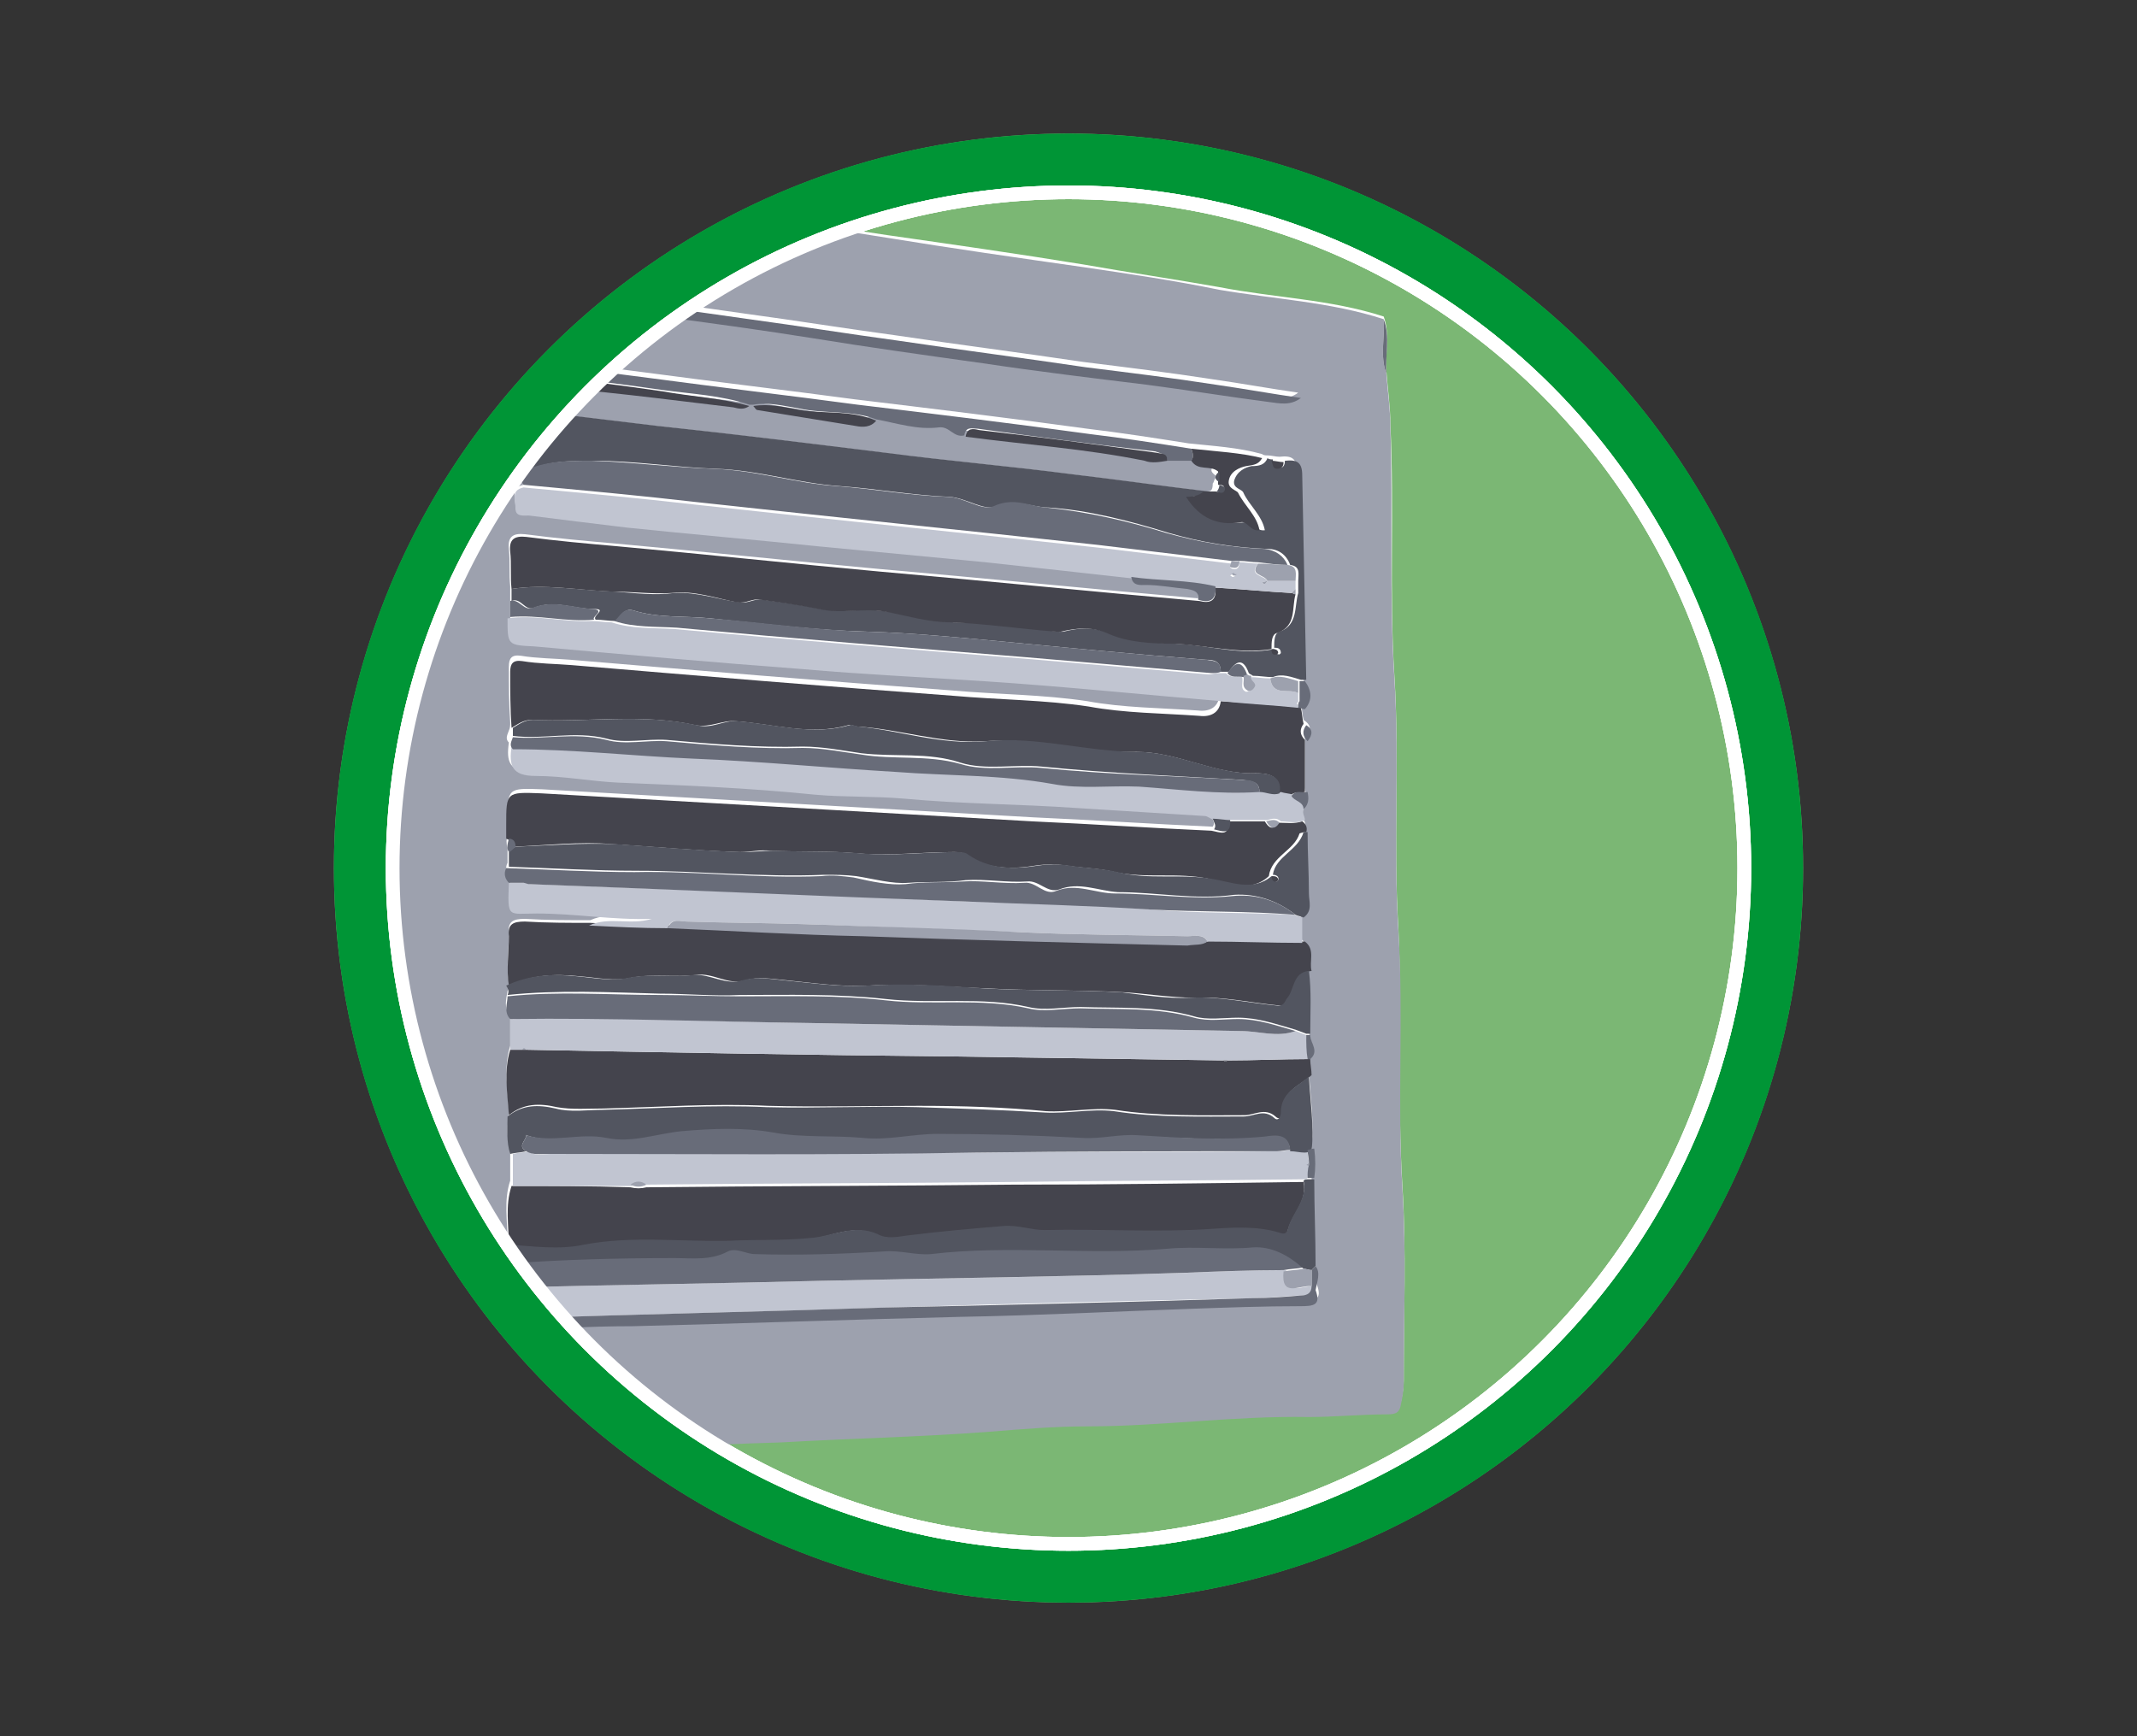<?xml version="1.0" encoding="utf-8"?>
<!-- Generator: Adobe Illustrator 27.4.0, SVG Export Plug-In . SVG Version: 6.00 Build 0)  -->
<svg version="1.1" id="Ebene_1" xmlns="http://www.w3.org/2000/svg" xmlns:xlink="http://www.w3.org/1999/xlink" x="0px" y="0px"
	 width="160px" height="130px" viewBox="0 0 160 130" style="enable-background:new 0 0 160 130;" xml:space="preserve">
<rect x="0" y="0" width="160" height="130" fill="#333333" stroke="none"/>
<style type="text/css">
	.st0{fill:#7BB774;}
	.st1{fill:#009536;}
	.st2{fill:none;stroke:#FFFFFF;stroke-width:1.025;}
	.st3{clip-path:url(#SVGID_00000027592193608449479160000012300859848174747069_);}
	.st4{fill:#FFFFFF;}
	.st5{fill:#9DA1AE;}
	.st6{fill:#686C79;}
	.st7{fill:#525560;}
	.st8{fill:#44444D;}
	.st9{fill:#C1C5D1;}
</style>
<g>
	<circle class="st0" cx="80" cy="65" r="55"/>
	<path class="st1" d="M135,65c0,30.4-24.6,55-55,55S25,95.4,25,65s24.6-55,55-55S135,34.6,135,65z M80,14.4
		C52.1,14.4,29.4,37,29.4,65S52,115.6,80,115.6c27.9,0,50.6-22.6,50.6-50.6S107.9,14.4,80,14.4z"/>
	<circle class="st2" cx="80" cy="65" r="50.6"/>
	<circle class="st2" cx="80" cy="65" r="50.6"/>
	<g>
		<g>
			<defs>
				<circle id="SVGID_1_" cx="80" cy="65" r="50.6"/>
			</defs>
			<clipPath id="SVGID_00000174602600094427571020000000714431356524366520_">
				<use xlink:href="#SVGID_1_"  style="overflow:visible;"/>
			</clipPath>
			<g style="clip-path:url(#SVGID_00000174602600094427571020000000714431356524366520_);">
				<path class="st4" d="M29.3,17.2c0,6.7,0.1,13.5-0.1,20.2c-0.4,11,0,22-0.2,33c0,3.3,0,6.6,0.1,10C28.9,80.9,29,81.5,29,82
					c0,8.6,0,17.2,0,25.8c0,1.1,0,1.9,1.5,1.3c0.7-0.2,1.5-0.1,2.2-0.1c5.5-0.3,11.1-0.6,16.6-0.8c3.1-0.1,6.1-0.2,9.2-0.4
					c5.2-0.3,10.4-0.4,15.6-0.8c2.4-0.2,4.8-0.4,7.3-0.4c5.6,0,11.1-0.8,16.6-0.7c2,0,3.9-0.2,5.9-0.2c0.6,0,0.9-0.2,1-0.8
					c0.1-0.5,0.2-1,0.2-1.5c0-4.9,0.2-9.8-0.1-14.6c-0.4-6.5,0-12.9-0.3-19.3c-0.4-6.3,0.1-12.6-0.3-18.9s0-12.5-0.3-18.8
					c0-1.3-0.2-2.7-0.3-4c-0.1-1.3,0.3-2.7-0.2-4.1c-4-1.3-8.2-1.4-12.3-2.2c-3.4-0.6-6.8-1.1-10.2-1.7c-4.9-0.8-9.8-1.5-14.7-2.2
					c-3.3-0.5-6.6-1-9.9-1.6c-4.7-0.8-9.4-1.6-14.1-2.3c-3.7-0.5-7.3-1.4-11-1.5c-0.4,0-0.8,0-1.2,0.1C29.5,14,29.3,15.5,29.3,17.2z
					"/>
				<path class="st5" d="M29.5,79c0.1-12.3-0.1-24.6,0.2-37c0.1-7,0-14,0.3-21c0.1-2.8,0.1-5.7,0.2-8.5c0.4,0,0.8-0.1,1.2-0.1
					c3.7,0.1,7.3,1,11,1.5c4.7,0.7,9.4,1.5,14.1,2.3c3.3,0.5,6.6,1.1,9.9,1.6c4.9,0.8,9.8,1.5,14.7,2.2c3.4,0.5,6.8,1,10.2,1.7
					c4.1,0.7,8.3,0.9,12.3,2.2c0.1,1.4-0.3,2.7,0.2,4.1c0.1,1.3,0.3,2.7,0.3,4c0.2,6.3-0.1,12.5,0.3,18.8s-0.1,12.6,0.3,18.9
					c0.4,6.4-0.1,12.9,0.3,19.3c0.3,4.9,0.1,9.7,0.1,14.6c0,0.5-0.1,1-0.2,1.5c-0.1,0.6-0.3,0.8-1,0.8c-2,0-4,0.2-5.9,0.2
					c-5.6-0.1-11.1,0.7-16.6,0.7c-2.4,0-4.8,0.2-7.3,0.4c-5.2,0.4-10.4,0.5-15.6,0.8c-3.1,0.1-6.1,0.2-9.2,0.4
					c-5.5,0.3-11.1,0.6-16.6,0.8c-0.7,0-1.6-0.1-2.2,0.1c-1.5,0.6-1.5-0.2-1.5-1.3c0-8.6,0-17.2,0-25.8c0-0.5-0.1-1.1,0.2-1.6
					C29.9,80.1,29.5,79.5,29.5,79z M90.3,36.8c-3.4-0.4-6.9-0.9-10.3-1.3c-4.6-0.6-9.3-1-13.9-1.6c-5.7-0.7-11.3-1.4-17-2
					c-3.3-0.4-6.7-0.8-10-1.2c-0.4,0-0.9-0.3-0.8,0.3c0.1,1.5-0.4,3.1,0.5,4.5c0.1,0.3,0.2,0.6,0.4,0.8c-1,0.2-0.6,1-0.6,1.6
					c0,0.7,0.6,0.5,1,0.5c2.4,0.3,4.9,0.6,7.3,0.9c4.8,0.5,9.5,1,14.3,1.4c4.2,0.4,8.4,0.8,12.6,1.2c3.6,0.4,7.2,0.8,10.9,1.2
					c0.1,0.7,0.7,0.6,1.1,0.6c1,0,2,0.2,3.1,0.3c0.5,0.1,0.9,0.2,0.8,0.8c-8-0.7-15.9-1.5-23.9-2.2c-6.6-0.6-13.1-1.3-19.7-1.9
					c-2.3-0.2-4.5-0.4-6.8-0.7c-0.9-0.1-1.3,0.2-1.2,1.1c0.1,0.9,0,1.9,0.1,2.8c0,0.3,0,0.6,0,0.9c0,0.4,0,0.8,0,1.1c0,2,0,2,2,2.1
					c6.7,0.6,13.4,1.2,20.1,1.7c4.5,0.4,9,0.6,13.5,0.9c5.9,0.5,11.7,1,17.5,1.5c-0.1,0.9-0.8,1.2-1.6,1.1c-2.8-0.2-5.6-0.2-8.3-0.7
					c-3.3-0.5-6.7-0.5-10.1-0.8c-9.5-0.7-19.1-1.5-28.6-2.3c-1.2-0.1-2.5-0.1-3.7-0.3c-0.7-0.1-0.9,0.2-0.9,0.8c0,1.4,0,2.8,0.1,4.2
					c0,0.2,0,0.4-0.1,0.6c-0.1,0.3-0.3,0.6,0,0.9c-0.2,1.4,0,2.2,1.8,2.2c2.1,0,4.1,0.4,6.2,0.5c4.9,0.2,9.8,0.4,14.7,0.9
					c2.2,0.2,4.4,0.1,6.7,0.3c4.3,0.4,8.6,0.4,12.9,0.7c3.2,0.2,6.4,0.4,9.6,0.6c0.2,0,0.4,0.2,0.7,0.3c0.1,0.3,0.3,0.5,0.1,0.8
					c-4.5-0.2-8.9-0.5-13.4-0.7c-12.3-0.7-24.6-1.4-36.8-2.1C38,59,38,59,38,61.5c0,0.3,0,0.7,0,1c-0.1,0.3-0.1,0.7,0,1
					c0,0.4,0,0.7,0,1.1c-0.2,0.4-0.1,0.8,0.2,1.1c-0.1,2.7-0.1,2.3,2.1,2.3c2.9,0,5.7,0.5,8.6,0.4c-1.6,0.5-3.2-0.2-4.7,0.5
					c-1.6,0-3.3,0-4.9-0.1c-0.9,0-1.3,0.2-1.2,1.1c0,1.2-0.2,2.5,0,3.7c0,0.2,0,0.4-0.1,0.6c-0.1,0.6-0.3,1.3,0.2,1.8
					c0,0.8,0,1.5,0,2.3c-0.5,1.6-0.2,3.3-0.1,4.9c-0.1,1-0.2,1.9,0.1,2.8c0,0.8,0,1.6,0,2.4c-0.5,1.5-0.2,3-0.2,4.5
					c0,0.4,0.1,0.9,0.1,1.3c-0.3,0.6-0.4,1.2,0.1,1.8c0,0.7,0,1.5-0.3,2.2c-0.1,0.3-0.2,0.6-0.3,1c-0.3,0.2-0.7,0.4-0.8,1
					c0.6-0.1,0.8-0.4,0.8-1c3.3-0.1,6.6-0.3,9.9-0.3c8.2-0.2,16.3-0.5,24.5-0.7c5.7-0.1,11.5-0.4,17.2-0.6c2.8-0.1,5.5-0.2,8.3-0.2
					c1,0,1.5-0.1,1.1-1.2c-0.2-0.5,0.2-1.2-0.3-1.7c0-2.2-0.1-4.3-0.1-6.5c0.1-0.7,0.1-1.4,0-2.2c0.2-1.9-0.1-3.7-0.2-5.6
					c0-0.4-0.1-0.8-0.1-1.2c0.7-0.6,0.1-1.2,0.1-1.8c0-1.6,0.1-3.2-0.1-4.7c-0.2-0.7,0.3-1.6-0.5-2.2c0-0.6,0-1.3,0-1.9
					c0.7-0.5,0.4-1.2,0.4-1.8c0-1.5-0.1-3.1-0.1-4.6c0.1-0.3,0-0.6-0.3-0.8c0-0.3-0.3-0.6,0-0.9c0.4-0.4,0.4-0.8,0.3-1.3
					c0-1.3,0-2.6,0-3.9c0.5-0.4,0.5-0.8-0.1-1.2c-0.1-0.4-0.1-0.8-0.2-1.2c0.6-0.7,0.5-1.4,0-2.1c-0.1-5.1-0.2-10.2-0.3-15.3
					c0-1-0.4-1.2-1.3-1.1c-0.3,0-0.6-0.1-0.9-0.1c-0.1,0-0.3,0-0.4-0.1c-1.8-0.5-3.6-0.6-5.5-0.8c-2.5-0.4-5.1-0.8-7.6-1.1
					c-5.8-0.8-11.6-1.5-17.4-2.2c-5.2-0.7-10.4-1.3-15.6-2c-3.1-0.4-6.2-0.8-9.3-1.2H39c-0.7-0.2-1.1-2.1-0.7-4
					c0.2-1,0.8-0.8,1.5-0.7c6.9,1,13.8,1.8,20.7,2.9c4.3,0.7,8.6,1.3,12.9,1.9c4,0.6,8.1,1.1,12.2,1.6c3.1,0.4,6.1,0.9,9.2,1.3
					c0.8,0.1,1.6,0.3,2.4-0.3c-2.1-0.3-4.3-0.7-6.4-1c-3.2-0.5-6.5-0.9-9.7-1.3c-4.7-0.7-9.4-1.3-14.1-2c-3.7-0.5-7.4-1.1-11.1-1.6
					c-4.8-0.7-9.6-1.3-14.4-2h-0.1c-3.3-0.3-3.3-0.3-3.3,3.2c0,0.9,0,1.9,0,2.8c0.1,0.8,0.7,0.8,1.3,0.9c5.1,0.3,10.2,1,15.3,1.6
					c0.5,0.1,0.9,0.2,1.2-0.2c0.1,0,0.2,0,0.3,0c0.1,0.1,0.2,0.3,0.3,0.3c2.5,0.4,4.9,0.8,7.4,1.2c0.5,0.1,1.1,0.1,1.5-0.3
					c1.6,0.3,3.1,0.8,4.7,0.6c0.8-0.1,1.1,0.8,1.9,0.6c4.5,0.6,9,0.9,13.4,1.8c0.6,0.1,1.2,0,1.8,0c0.6,0,1.2,0,1.8,0
					c0.5,0.8,1.4,0.3,2,0.8c-0.4,0.3-0.4,0.5,0,0.8c0,0.1,0,0.2,0,0.2c-0.1,0.1-0.1,0.3-0.2,0.4C90.8,36.8,90.6,36.8,90.3,36.8z"/>
				<path class="st6" d="M29.2,80.4c0.7-0.3,0.4-1,0.4-1.4c0.1-12.3-0.1-24.6,0.2-37c0.1-7,0-14,0.3-21c0.1-2.8,0.1-5.7,0.2-8.5
					c-0.6,1.5-0.8,3-0.8,4.6c0,6.7,0.1,13.5-0.1,20.2c-0.4,11,0,22-0.2,33C29.1,73.8,29.1,77.1,29.2,80.4z"/>
				<path class="st6" d="M103.6,23.9c0.1,1.4-0.3,2.7,0.2,4.1C103.7,26.6,104.1,25.2,103.6,23.9z"/>
				<path class="st7" d="M38.3,44.1c0,0.3,0,0.6,0,0.9c0.7-0.3,1,0.8,1.7,0.5c1.5-0.6,3,0.1,4.5,0.1c1,0-0.2,0.5,0.1,0.8
					c0.5,0,1,0.1,1.5,0.1c0.4-0.3,0.6-1,1.3-0.8c1.9,0.6,3.9,0.4,5.8,0.6c4,0.4,7.9,0.9,11.9,1c3.2,0.1,6.4,0.4,9.6,0.7
					c5.2,0.5,10.4,1,15.6,1.4c0.6,0,1.1,0.1,1.1,0.9c0.2,0,0.4,0,0.6,0c0.6-0.9,1.1-1,1.5,0.1c0.1,0.1,0.2,0.1,0.3,0.2
					c0.5,0,1,0.1,1.5,0.1c0.7-0.3,1.4,0,2.1,0.2c0.1,0,0.3,0,0.4,0c-0.1-5.1-0.2-10.2-0.3-15.3c0-1-0.4-1.2-1.3-1.1
					c0,0.3-0.1,0.6-0.5,0.5c-0.4,0-0.4-0.3-0.4-0.6c-0.1,0-0.3,0-0.4-0.1c-0.2,0.5-0.6,0.6-1.2,0.6c-0.5,0.1-1.1,0.4-1.3,1.1
					c-0.1,0.6,0.6,0.6,0.7,0.9c0.4,0.9,1.4,1.7,1.6,2.8c-0.7,0.1-0.9-0.7-1.4-0.6c-1.8,0.2-3.1-0.4-4.1-1.9c0.5-0.1,0.9-0.1,1.3-0.4
					c-3.4-0.4-6.9-0.9-10.3-1.3c-4.6-0.6-9.3-1-13.9-1.6c-5.7-0.7-11.3-1.4-17-2c-3.3-0.4-6.7-0.8-10-1.2c-0.4,0-0.9-0.3-0.8,0.3
					c0.1,1.5-0.4,3.1,0.5,4.5c1.7-1,3.6-1,5.5-1c3,0,6.1,0.5,9.1,0.6c3.2,0.1,6.2,1.1,9.3,1.3c2.8,0.2,5.5,0.7,8.2,0.8
					c1.3,0.1,2.6,1.1,3.5,0.7c1.4-0.6,2.7,0.1,3.9,0.1c3,0.2,6.1,1,9,1.9c2.4,0.7,4.8,1.1,7.4,1.2c0.8,0,1.4,0.4,1.7,1.2
					c0.8,0.1,0.6,0.7,0.6,1.2c0,0.2,0,0.4,0,0.6c0,0.1,0,0.2,0,0.3c-0.3,1,0,2.4-1.4,2.9c-0.4,0.1-0.4,0.7-0.4,1.2
					c0.2,0,0.5,0,0.5,0.4L95.8,49c-0.3,0-0.3-0.2-0.4-0.4c-2.5,0.5-4.9-0.3-7.3-0.4c-1.6-0.1-3.4-0.1-4.8-0.7
					c-1.4-0.6-2.5-0.5-3.7-0.2c-0.1,0-0.2,0-0.3,0c-2.6-0.3-5.3-0.7-7.9-0.7c-1.7-0.1-3.3-0.6-4.9-0.8c-1.7-0.3-3.3,0.1-5-0.2
					c-1.4-0.3-2.9-0.5-4.4-0.7c-0.6-0.1-1.1,0.3-1.7,0.2c-1.6-0.2-3.2-0.8-4.9-0.7c-1.5,0.2-3,0-4.4-0.1
					C43.3,44.2,40.8,43.7,38.3,44.1z"/>
				<path class="st8" d="M38.3,88.8c-0.5,1.5-0.2,3-0.2,4.5c1.9,0.1,3.7,0.3,5.6,0c3.6-0.7,7.3-0.1,11-0.3c2-0.1,3.9,0,5.9-0.2
					c1.7-0.2,3.3-1.2,5.1-0.3c0.8,0.3,1.5,0.2,2.3,0.1c2.4-0.3,4.7-0.5,7.1-0.7c1.1-0.1,2.1,0.3,3.1,0.3c4.2-0.1,8.4,0.2,12.7-0.1
					c1.6-0.1,3.3-0.3,4.9,0.3c0.3,0.1,0.5,0.1,0.6-0.2c0.3-1.3,1.5-2.2,1.2-3.7c-7.2,0.1-14.5,0.2-21.7,0.2
					c-9.2,0.1-18.3,0.1-27.5,0.2c-0.4,0.1-0.8,0.1-1.2,0C44.2,88.8,41.2,88.8,38.3,88.8z"/>
				<path class="st8" d="M98.2,80.5c0-0.4-0.1-0.8-0.1-1.2H98h-0.1c-2,0-4,0.1-6,0.1c-0.1,0.1-0.2,0.1-0.3,0
					c-6.8-0.1-13.6-0.2-20.4-0.3C60.7,79,50,78.8,39.4,78.6c-0.1,0-0.2,0-0.3,0c-0.3,0-0.6,0-0.9,0c-0.5,1.6-0.2,3.3-0.1,4.9
					c1.1-0.9,2.3-0.9,3.6-0.6c1.1,0.2,2.4,0.1,3.5,0.1c4.1-0.1,8.2-0.4,12.3-0.2c3.8,0.1,7.6,0,11.3,0c3.2,0,6.4,0.1,9.5,0.4
					c1.7,0.1,3.5-0.3,5.2-0.1c3.2,0.5,6.5,0.4,9.7,0.4c0.7,0,1.5-0.6,2.3,0.1c0.3,0.3,0.6,0,0.5-0.4C96,81.7,97.3,81.3,98.2,80.5z"
					/>
				<path class="st8" d="M44.2,69.1c-1.6,0-3.3,0-4.9-0.1c-0.9,0-1.3,0.2-1.2,1.1c0,1.2-0.2,2.5,0,3.7c1.7-0.8,3.4-0.9,5.3-0.7
					c1.3,0.1,2.6,0.4,3.9,0.1c1.6-0.3,3.2,0,4.8-0.2c1.3-0.2,2.4,0.8,3.7,0.4c1-0.3,2-0.1,3.1,0c2,0.2,4,0.5,6.1,0.4
					c2.9-0.2,5.9,0.1,8.8,0.2c3.5,0.2,6.9,0.1,10.4,0.3c1.7,0.1,3.4,0.4,5.2,0.4c2.2-0.1,4.3,0.4,6.5,0.6c0.5,0.1,0.5-0.3,0.7-0.6
					c0.6-0.7,0.4-1.9,1.6-2c-0.2-0.7,0.3-1.6-0.5-2.2c-2.4,0-4.7-0.1-7.1-0.1c-0.5,0.3-1,0.2-1.4,0.2c-8.1-0.2-16.2-0.4-24.3-0.7
					c-4.9-0.2-9.7-0.4-14.6-0.6C48.2,69.3,46.2,69.2,44.2,69.1z"/>
				<path class="st8" d="M91.4,52.5c-0.1,0.9-0.8,1.2-1.6,1.1c-2.8-0.2-5.6-0.2-8.3-0.7c-3.3-0.5-6.7-0.5-10.1-0.8
					c-9.5-0.7-19.1-1.5-28.6-2.3c-1.2-0.1-2.5-0.1-3.7-0.3c-0.7-0.1-0.9,0.2-0.9,0.8c0,1.4,0,2.8,0.1,4.2c0.5-0.3,0.9-0.6,1.5-0.6
					c4.1,0.2,8.2-0.5,12.3,0.4c1.1,0.2,2-0.4,3-0.3c2.8,0.2,5.6,1.1,8.4,0.3c0.2-0.1,0.5,0.1,0.7,0.1c3.2,0.2,6.3,1.3,9.5,1.1
					c3.9-0.3,7.6,0.9,11.4,0.8c3.1,0,5.8,1.7,8.9,1.6c0.6,0,2,0,1.7,1.5c0.3,0.1,0.6,0.1,0.9,0.2c0.3-0.4,0.8-0.2,1.1-0.3
					c0-1.3,0-2.6,0-3.9c-0.4-0.4-0.4-0.8-0.1-1.2c-0.1-0.4-0.1-0.8-0.2-1.2c-0.2,0-0.3-0.1-0.5-0.1C95.2,52.8,93.3,52.6,91.4,52.5z"
					/>
				<path class="st8" d="M97.8,62.3c0.1-0.3,0-0.6-0.3-0.8c-0.6,0.2-1.2,0.1-1.8,0.1c-0.4,0.6-0.7,0.4-1-0.1c-0.9,0-1.8,0-2.8,0
					c0.2,1.2-0.6,0.8-1.2,0.7c-4.5-0.2-8.9-0.5-13.4-0.7c-12.3-0.7-24.6-1.4-36.8-2.1c-2.6-0.1-2.6-0.1-2.6,2.4c0,0.3,0,0.7,0,1
					c0.3,0.1,0.5,0.3,0.5,0.6c2.5-0.1,5-0.4,7.4-0.2c3.2,0.2,6.4,0.5,9.6,0.6c0.8,0,1.5-0.2,2.3-0.1c2.2,0.1,4.4,0,6.6,0.2
					c2.3,0.2,4.7-0.1,7.1-0.1c0.3,0,0.6,0,0.9,0.2c1.6,1.1,3.5,1.1,5.3,0.8c0.7-0.1,1.5-0.1,2.2,0c1.2,0.2,2.5,0.2,3.7,0.5
					c2.3,0.5,4.7,0,7,0.5c1.4,0.3,3.1,1.1,4.5-0.2l0,0c0.2-1.5,1.9-1.9,2.3-3.2C97.6,62.3,97.7,62.3,97.8,62.3z"/>
				<path class="st8" d="M38.3,44.1c2.5-0.4,5,0.1,7.6,0.2c1.5,0,3,0.2,4.4,0.1c1.7-0.2,3.3,0.4,4.9,0.7c0.7,0.1,1.1-0.3,1.7-0.2
					c1.5,0.2,2.9,0.4,4.4,0.7c1.7,0.4,3.3-0.1,5,0.2c1.6,0.3,3.2,0.8,4.9,0.8c2.6,0.1,5.3,0.5,7.9,0.7c0.1,0,0.2,0,0.3,0
					c1.3-0.3,2.4-0.4,3.7,0.2c1.4,0.6,3.2,0.7,4.8,0.7c2.4,0.1,4.9,0.8,7.3,0.4l0,0c0-0.5,0-1.1,0.4-1.2c1.5-0.5,1.1-1.9,1.4-2.9
					c-0.1,0-0.2-0.1-0.3-0.1c-1.9-0.1-3.8-0.3-5.7-0.4c0.1,1-0.4,1.2-1.2,1c-8-0.7-15.9-1.5-23.9-2.2c-6.6-0.6-13.1-1.3-19.7-1.9
					c-2.3-0.2-4.5-0.4-6.8-0.7c-0.9-0.1-1.3,0.2-1.2,1.1C38.3,42.2,38.2,43.2,38.3,44.1z"/>
				<path class="st9" d="M91.9,79.4c2,0,4-0.1,6-0.1c0-0.6,0-1.2-0.1-1.8c-0.3-0.1-0.5-0.2-0.8-0.3c-1.4,0.5-2.7,0-4.1,0
					c-10.7-0.2-21.4-0.4-32.2-0.6c-7.5-0.1-15-0.5-22.5-0.3c0,0.8,0,1.5,0,2.3c0.3,0,0.6,0,0.9,0c0.1-0.1,0.2-0.1,0.3,0
					C50,78.8,60.7,79,71.3,79.1c6.8,0.1,13.6,0.2,20.4,0.3C91.7,79.4,91.8,79.4,91.9,79.4z"/>
				<path class="st9" d="M48.4,88.7c9.2-0.1,18.3-0.1,27.5-0.2c7.2-0.1,14.5-0.1,21.7-0.2c0.1,0,0.2,0,0.3-0.1
					c0-0.3,0.1-0.6,0.1-0.9c-0.1,0-0.1-0.1-0.2-0.1c0.1,0,0.1-0.1,0.2-0.1c0-0.3-0.1-0.6-0.1-0.9c-0.4,0-0.7-0.1-1.1-0.1
					c-0.3,0-0.7,0.1-1,0.1c-7.5,0.1-15.1,0-22.6,0.1c-10.7,0.1-21.3,0.1-32,0.1c-0.5,0-1.1,0.2-1.6-0.2c-0.4,0.1-0.8,0.1-1.2,0.2
					c0,0.8,0,1.6,0,2.4c3,0,6,0,8.9,0C47.6,88.5,48,88.5,48.4,88.7z"/>
				<path class="st7" d="M38.2,86.4c0.4-0.1,0.8-0.1,1.2-0.2c-0.7-0.4,0-0.8,0-1.2l-0.1-0.1l0.1,0.1c2,0.7,4-0.1,6,0.3
					c1.9,0.4,3.7-0.4,5.6-0.5c2.3-0.2,4.7-0.2,6.9,0.1c2.3,0.4,4.5,0.2,6.7,0.4c1.9,0.2,3.7-0.3,5.6-0.3c3.6,0,7.2,0.1,10.8,0.3
					c1.4,0.1,2.8-0.3,4.2-0.2c3.2,0.1,6.3,0.3,9.5,0.1c0.7-0.1,1.8-0.3,1.9,1c0.4,0,0.7,0.1,1.1,0.1c0.2,0,0.4-0.1,0.5-0.1
					c0.2-1.9-0.1-3.7-0.2-5.6c-0.9,0.8-2.1,1.2-2.1,2.7c0,0.3-0.2,0.7-0.5,0.4c-0.8-0.7-1.5-0.1-2.3-0.1c-3.2,0-6.5,0.1-9.7-0.4
					c-1.7-0.2-3.5,0.2-5.2,0.1c-3.2-0.2-6.4-0.3-9.5-0.4c-3.8-0.1-7.6,0.1-11.3,0c-4.1-0.2-8.2,0.1-12.3,0.2c-1.1,0-2.4,0.2-3.5-0.1
					c-1.3-0.3-2.5-0.3-3.6,0.6C38,84.5,37.9,85.5,38.2,86.4z"/>
				<path class="st9" d="M90.4,70.5c2.4,0,4.7,0.1,7.1,0.1c0-0.6,0-1.3,0-1.9c-0.2-0.1-0.4-0.1-0.6-0.2c-3.6-0.2-7.2-0.1-10.7-0.4
					c-4.6-0.4-9.2-0.5-13.8-0.6c-10.9-0.5-21.8-0.9-32.7-1.3c-0.1,0-0.3-0.1-0.4-0.1c-0.4,0-0.8,0-1.2,0c-0.1,2.7-0.1,2.3,2.1,2.3
					c2.9,0,5.7,0.5,8.6,0.4c-1.6,0.5-3.2-0.2-4.7,0.5c2,0.1,3.9,0.2,5.9,0.2c0.2-0.8,0.9-0.5,1.4-0.5c3,0.1,5.9,0.1,8.9,0.2
					c5.4,0.2,10.8,0.4,16.1,0.6c4.1,0.2,8.3,0.2,12.5,0.3C89.5,70.1,90.1,69.9,90.4,70.5z"/>
				<path class="st9" d="M38.3,96.4c0,0.7,0,1.5-0.3,2.2c0.4,0,0.8,0.1,1.2,0.1c9.1-0.3,18.2-0.5,27.4-0.8
					c9.1-0.3,18.3-0.5,27.4-0.7c1.2,0,2.4-0.2,3.6-0.2c0.5,0,0.8-0.2,0.8-0.7c-0.9-0.1-2.3,0.9-2.1-1.2c-2.5,0-5,0.1-7.4,0.2
					c-9.1,0.3-18.1,0.4-27.2,0.6C53.7,96.1,46,96.2,38.3,96.4z"/>
				<path class="st9" d="M92.1,61.4c0.9,0,1.8,0,2.8,0c0.3-0.1,0.7-0.2,1,0.1c0.6,0,1.2,0.2,1.8-0.1c0-0.3-0.3-0.6,0-0.9
					c0-0.6-0.7-0.6-0.9-1c-0.3-0.1-0.6-0.1-0.9-0.2c-0.5,0.3-1-0.1-1.5-0.1c-3.1,0.2-6.1-0.3-9.2-0.5c-2.2-0.1-4.4,0.1-6.5-0.2
					c-3.9-0.6-7.8-0.6-11.7-0.9c-5.1-0.4-10.2-0.8-15.3-1c-4.5-0.2-8.9-0.7-13.4-0.7c-0.2,1.4,0,2.2,1.8,2.2c2.1,0,4.1,0.4,6.2,0.5
					c4.9,0.2,9.8,0.4,14.7,0.9c2.2,0.2,4.4,0.1,6.7,0.3c4.3,0.4,8.6,0.4,12.9,0.7c3.2,0.2,6.4,0.4,9.6,0.6c0.2,0,0.4,0.2,0.7,0.3
					C91.2,61.4,91.6,61.4,92.1,61.4z"/>
				<path class="st6" d="M96.4,42.3c-0.3-0.7-0.9-1.1-1.7-1.2c-2.5-0.1-4.9-0.5-7.4-1.2c-2.9-0.9-6-1.6-9-1.9
					c-1.2-0.1-2.4-0.8-3.9-0.1c-0.9,0.4-2.2-0.7-3.5-0.7c-2.8-0.1-5.5-0.6-8.2-0.8c-3.1-0.2-6.1-1.2-9.3-1.3c-3-0.1-6-0.5-9.1-0.6
					c-1.9,0-3.8,0-5.5,1c0.1,0.3,0.2,0.6,0.4,0.8c4.3,0.4,8.7,0.8,13,1.3c10,1.1,20,2.1,30,3.2c3.3,0.4,6.7,0.8,10,1.2
					c0.2,0,0.4,0,0.6,0c0.5,0,0.9,0.1,1.4,0.1C95,42.2,95.7,42.3,96.4,42.3z"/>
				<path class="st9" d="M91.4,52.5c1.9,0.2,3.9,0.3,5.8,0.5c0-0.1,0-0.1,0-0.2l-0.1-0.1c0-0.1,0.1-0.1,0.1-0.2c0-0.2,0-0.4,0-0.6
					c-0.7-0.4-1.9,0.3-2.1-1.1c-0.5,0-1-0.1-1.5-0.1c-0.1,0.3,0.6,0.5,0.2,0.9c-0.1,0.1-0.4,0.2-0.5,0.2c-0.5-0.2-0.2-0.7-0.3-1.1
					c-0.4-0.1-0.9,0.1-1.2-0.3c-0.2,0-0.4,0-0.6,0s-0.5,0.1-0.7,0.1c-4.7-0.4-9.3-0.8-14-1.2c-8.7-0.7-17.3-1.4-26-2.2
					c-1.6-0.1-3.2,0-4.7-0.5c-0.5,0-1-0.1-1.5-0.1c-2.1,0.1-4.2-0.5-6.3-0.2c0,2,0,2,2,2.1c6.7,0.6,13.4,1.2,20.1,1.7
					c4.5,0.4,9,0.6,13.5,0.9C79.7,51.4,85.5,52,91.4,52.5z"/>
				<path class="st9" d="M92.3,42.6c0.4,0.1,0.5-0.2,0.5-0.5c0.5,0,0.9,0.1,1.4,0.1c-0.8,0.9,0.5,0.9,0.7,1.3
					c-0.1,0-0.3,0.1-0.4,0.1c0.2,0.3,0.3,0,0.4-0.1c0.7,0,1.4,0,2.1,0c0,0.2,0,0.4,0,0.6c-0.1,0.1-0.2,0.2-0.3,0.3
					c-1.9-0.1-3.8-0.3-5.7-0.4c-2.1-0.5-4.2-0.4-6.3-0.7c-3.6-0.4-7.2-0.8-10.9-1.2c-4.2-0.4-8.4-0.8-12.6-1.2
					c-4.8-0.5-9.5-0.9-14.3-1.4c-2.5-0.3-4.9-0.6-7.3-0.9c-0.4,0-1,0.1-1-0.5s-0.4-1.4,0.6-1.6c4.3,0.4,8.7,0.8,13,1.3
					c10,1.1,20,2.1,30,3.2c3.3,0.4,6.7,0.8,10,1.2C92.2,42.2,91.9,42.5,92.3,42.6z M92.1,43.1c0.1,0,0.1,0.1,0.2,0.1
					s0.2-0.1,0.2-0.1c-0.1,0-0.1-0.1-0.2-0.1C92.3,43,92.2,43,92.1,43.1z"/>
				<path class="st6" d="M38.3,96.4c7.7-0.2,15.5-0.3,23.2-0.5c9.1-0.2,18.1-0.3,27.2-0.6c2.5-0.1,5-0.2,7.4-0.2
					c0.5-0.1,1-0.1,1.5-0.2c-1.1-1-2.4-1.7-3.8-1.6c-2.2,0.2-4.3-0.1-6.4,0.1c-5.9,0.5-11.8-0.3-17.7,0.4c-1.2,0.1-2.4-0.3-3.5-0.2
					c-3.2,0.2-6.5,0.3-9.7,0.2c-0.7,0-1.4-0.5-2-0.2c-1.3,0.6-2.7,0.5-4,0.5c-4.1,0-8.2,0.1-12.3,0.4C37.8,95.2,37.8,95.8,38.3,96.4
					z"/>
				<path class="st7" d="M97,68.5c0.2,0.1,0.4,0.1,0.6,0.2c0.7-0.5,0.4-1.2,0.4-1.8c0-1.5-0.1-3.1-0.1-4.6c-0.1,0-0.3,0-0.3,0
					c-0.4,1.4-2.1,1.8-2.3,3.2c0.2,0,0.5,0.1,0.4,0.4L95.6,66c-0.3,0-0.3-0.2-0.4-0.4c-1.4,1.2-3.1,0.4-4.5,0.2
					c-2.3-0.4-4.7,0.1-7-0.5C82.4,65,81.2,65,80,64.8c-0.7-0.1-1.5-0.1-2.2,0c-1.9,0.3-3.7,0.3-5.3-0.8c-0.2-0.2-0.6-0.2-0.9-0.2
					c-2.4,0-4.7,0.3-7.1,0.1c-2.2-0.2-4.4-0.1-6.6-0.2c-0.8,0-1.5,0.1-2.3,0.1c-3.2-0.1-6.4-0.4-9.6-0.6c-2.5-0.1-4.9,0.1-7.4,0.2
					c-0.2,0.1-0.3,0.2-0.5,0.4c0,0.4,0,0.7,0,1.1c3.2,0.1,6.4,0.3,9.6,0.3c4.7,0,9.3,0.5,14,0.3c0.8,0,1.6,0,2.4,0.1
					c1.3,0.2,2.7,0.6,3.9,0.5c1.4-0.1,2.9,0,4.3-0.2c1.5-0.1,3.1,0.2,4.6,0.1c0.9-0.1,1.5,0.9,2.4,0.6c1.5-0.6,2.9,0.1,4.4,0.2
					c2.9,0,5.8,0.6,8.7,0.2C94,66.9,95.6,67.4,97,68.5z"/>
				<path class="st6" d="M38.2,76.3c7.5-0.1,15,0.2,22.5,0.3c10.7,0.2,21.4,0.4,32.2,0.6c1.4,0,2.7,0.5,4.1,0
					c-1.4-0.4-2.8-0.9-4.3-0.9c-1.1,0-2.2,0.2-3.3-0.1c-2.8-0.8-5.7-0.6-8.5-0.7c-1.3,0-2.8,0.3-3.9,0c-3.6-0.8-7.2-0.2-10.7-0.6
					s-7.2-0.3-10.9-0.3c-2,0-4-0.1-6-0.1c-3.8,0-7.6-0.3-11.4,0.1C38,75.1,37.7,75.8,38.2,76.3z"/>
				<path class="st6" d="M87.4,34.5c0.6,0,1.2,0,1.8,0c0.2-0.3,0.1-0.6,0-0.9c-2.5-0.4-5.1-0.8-7.6-1.1C75.8,31.7,70,31,64.2,30.3
					c-5.2-0.7-10.4-1.3-15.6-2c-3.1-0.4-6.2-0.8-9.3-1.2h-0.1c-0.7-0.2-1.1-2.1-0.7-4c0.2-1,0.8-0.8,1.5-0.7
					c6.9,1,13.8,1.8,20.7,2.9c4.3,0.7,8.6,1.3,12.9,1.9c4,0.6,8.1,1.1,12.2,1.6c3.1,0.4,6.1,0.9,9.2,1.3c0.8,0.1,1.6,0.3,2.4-0.3
					c-2.1-0.3-4.3-0.7-6.4-1c-3.2-0.5-6.5-0.9-9.7-1.3c-4.7-0.7-9.4-1.3-14.1-2c-3.7-0.5-7.4-1.1-11.1-1.6c-4.8-0.7-9.6-1.3-14.4-2
					h-0.1c-3.3-0.3-3.3-0.3-3.3,3.2c0,0.9,0,1.9,0,2.8c0.3,0,0.7-0.1,1,0c3.4,0.4,6.9,0.8,10.3,1.3c2.2,0.3,4.4,0.4,6.5,1.1
					c0.1,0,0.2,0,0.3,0c1.2-0.2,2.3,0.1,3.5,0.3c1.9,0.4,3.9,0.1,5.7,0.8c1.6,0.3,3.1,0.8,4.7,0.6c0.8-0.1,1.1,0.8,1.9,0.6
					c0.1-0.7,0.6-0.5,1-0.5c4.4,0.6,8.9,1.2,13.3,1.7C87,34,87.4,34,87.4,34.5z"/>
				<path class="st7" d="M94.3,59.3c0.5,0,1,0.3,1.5,0.1c0.3-1.5-1.2-1.5-1.7-1.5c-3.1,0.1-5.9-1.6-8.9-1.6c-3.8,0-7.6-1.2-11.4-0.8
					c-3.3,0.3-6.4-0.8-9.5-1.1c-0.2,0-0.5-0.2-0.7-0.1c-2.8,0.8-5.6-0.1-8.4-0.3c-1-0.1-1.9,0.6-3,0.3c-4.1-0.9-8.2-0.2-12.3-0.4
					c-0.6,0-1,0.3-1.5,0.6c0,0.2,0,0.4,0,0.6c2.3,0.3,4.6-0.4,7,0.2c1.4,0.4,3,0,4.5,0.1c3.4,0.3,6.8,0.6,10.2,0.5
					c1.5,0,3,0.3,4.4,0.5c2.5,0.3,5-0.1,7.4,0.7c1.9,0.6,4.1,0.1,6.1,0.3c5,0.5,10.1,0.7,15.1,1C93.7,58.5,94.3,58.5,94.3,59.3z"/>
				<path class="st7" d="M38.2,94.6c4.1-0.3,8.2-0.4,12.3-0.4c1.3,0,2.7,0.2,4-0.5c0.6-0.3,1.4,0.2,2,0.2c3.2,0.1,6.5,0,9.7-0.2
					c1.2-0.1,2.4,0.3,3.5,0.2c5.9-0.7,11.8,0.1,17.7-0.4c2.1-0.2,4.3,0.1,6.4-0.1c1.4-0.1,2.7,0.6,3.8,1.6c0.2,0,0.4,0.1,0.6,0.1
					c0.1-0.1,0.2-0.2,0.3-0.3c0-2.2-0.1-4.3-0.1-6.5c-0.2,0-0.3,0-0.5,0c-0.1,0-0.2,0-0.3,0.1c0.3,1.5-0.9,2.4-1.2,3.7
					c-0.1,0.3-0.3,0.3-0.6,0.2c-1.6-0.5-3.4-0.4-4.9-0.3c-4.2,0.3-8.5,0-12.7,0.1c-1,0-2-0.4-3.1-0.3c-2.4,0.2-4.7,0.4-7.1,0.7
					c-0.8,0.1-1.6,0.3-2.3-0.1c-1.8-0.8-3.4,0.2-5.1,0.3c-2,0.2-4,0.1-5.9,0.2c-3.7,0.1-7.4-0.4-11,0.3c-1.9,0.4-3.8,0.1-5.6,0
					C38.1,93.7,38.1,94.2,38.2,94.6z"/>
				<path class="st7" d="M38,74.5c3.8-0.4,7.6-0.2,11.4-0.1c2,0,4,0.2,6,0.1c3.6,0,7.3-0.1,10.9,0.3c3.6,0.4,7.2-0.2,10.7,0.6
					c1.2,0.3,2.6,0,3.9,0c2.8,0.1,5.7-0.1,8.5,0.7c1,0.3,2.2,0.1,3.3,0.1c1.5,0,2.9,0.5,4.3,0.9c0.3,0.1,0.5,0.2,0.8,0.3
					c0.1,0,0.2,0,0.3,0c0-1.6,0.1-3.2-0.1-4.7c-1.2,0.1-1.1,1.4-1.6,2c-0.2,0.2-0.2,0.6-0.7,0.6c-2.2-0.2-4.3-0.7-6.5-0.6
					c-1.8,0.1-3.5-0.2-5.2-0.4c-3.5-0.2-6.9-0.1-10.4-0.3c-2.9-0.2-5.8-0.4-8.8-0.2c-2,0.1-4-0.2-6.1-0.4c-1-0.1-2.1-0.3-3.1,0
					c-1.3,0.4-2.4-0.5-3.7-0.4c-1.5,0.2-3.2-0.1-4.8,0.2c-1.3,0.3-2.7,0-3.9-0.1c-1.9-0.2-3.6-0.1-5.3,0.7
					C38.1,74.1,38.1,74.3,38,74.5z"/>
				<path class="st6" d="M97,68.5c-1.4-1.1-3-1.6-4.8-1.4c-2.9,0.3-5.8-0.2-8.7-0.2c-1.5,0-2.9-0.8-4.4-0.2
					c-0.9,0.4-1.5-0.7-2.4-0.6c-1.6,0.1-3.2-0.2-4.6-0.1s-2.9,0-4.3,0.2c-1.2,0.1-2.6-0.2-3.9-0.5c-0.8-0.1-1.6-0.2-2.4-0.1
					c-4.7,0.2-9.3-0.4-14-0.3c-3.2,0-6.4-0.2-9.6-0.3c-0.2,0.4-0.1,0.8,0.2,1.1c0.4,0,0.8,0,1.1,0c0.1,0,0.3,0.1,0.4,0.1
					c10.9,0.4,21.8,0.9,32.7,1.3c4.6,0.2,9.2,0.3,13.8,0.6C89.9,68.3,93.4,68.2,97,68.5z"/>
				<path class="st6" d="M94.3,59.3c0-0.8-0.6-0.9-1.3-0.9c-5-0.3-10-0.4-15-0.9c-2.1-0.2-4.2,0.3-6.1-0.3c-2.5-0.7-5-0.3-7.4-0.7
					C63,56.3,61.6,56,60.1,56c-3.4,0.1-6.8-0.2-10.2-0.5c-1.5-0.1-3.1,0.3-4.5-0.1c-2.4-0.6-4.7,0-7-0.2c-0.1,0.3-0.3,0.6,0,0.9
					c4.5,0,8.9,0.5,13.4,0.7c5.1,0.2,10.2,0.7,15.3,1c3.9,0.3,7.8,0.2,11.7,0.9c2.1,0.4,4.3,0.1,6.5,0.2
					C88.2,59.1,91.2,59.5,94.3,59.3z"/>
				<path class="st6" d="M98.5,94.8c-0.1,0.1-0.2,0.2-0.3,0.3c0,0.4,0,0.8,0,1.2c0,0.5-0.3,0.7-0.8,0.7c-1.2,0.1-2.4,0.2-3.6,0.2
					c-9.1,0.3-18.3,0.5-27.4,0.7c-9.1,0.3-18.2,0.5-27.4,0.8c-0.4,0-0.8-0.1-1.2-0.1c-0.1,0.3-0.2,0.6-0.3,1l0,0
					c3.3-0.1,6.6-0.3,9.9-0.3c8.2-0.2,16.3-0.5,24.5-0.7c5.7-0.1,11.5-0.4,17.2-0.6c2.8-0.1,5.5-0.2,8.3-0.2c1,0,1.5-0.1,1.1-1.2
					C98.6,96,98.9,95.3,98.5,94.8z"/>
				<path class="st8" d="M89.2,33.6c0.1,0.3,0.2,0.6,0,0.9c0.5,0.8,1.4,0.3,2,0.8c0,0.3,0,0.5,0,0.8c0,0.1,0,0.2,0,0.2
					c0.2,0,0.6,0,0.4,0.4c-0.1,0.3-0.4,0.1-0.6,0.1c-0.3,0-0.6,0-0.9,0c-0.3,0.3-0.8,0.4-1.3,0.4c1,1.6,2.4,2.2,4.1,1.9
					c0.5-0.1,0.7,0.7,1.4,0.6c-0.2-1.1-1.1-1.8-1.6-2.8c-0.1-0.2-0.8-0.3-0.7-0.9c0.1-0.7,0.8-1,1.3-1.1c0.6-0.1,0.9-0.1,1.2-0.6
					C92.9,33.9,91.1,33.8,89.2,33.6z"/>
				<path class="st8" d="M56.1,30.4c-2.1-0.6-4.3-0.7-6.5-1.1c-3.4-0.5-6.8-0.9-10.3-1.3c-0.3,0-0.7,0-1,0c0.1,0.8,0.7,0.8,1.3,0.9
					c5.1,0.3,10.2,1,15.3,1.6C55.3,30.6,55.7,30.7,56.1,30.4z"/>
				<path class="st8" d="M87.4,34.5c0-0.6-0.4-0.5-0.8-0.6c-4.4-0.6-8.9-1.2-13.3-1.7c-0.4-0.1-0.9-0.2-1,0.5
					c4.5,0.6,9,0.9,13.4,1.8C86.2,34.7,86.8,34.6,87.4,34.5z"/>
				<path class="st6" d="M38.2,46.2c2.1-0.2,4.2,0.4,6.3,0.2c-0.3-0.2,0.9-0.7-0.1-0.8c-1.5-0.1-3-0.7-4.5-0.1
					c-0.7,0.3-1-0.7-1.7-0.5C38.2,45.4,38.2,45.8,38.2,46.2z"/>
				<path class="st8" d="M65.6,31.5c-1.8-0.8-3.8-0.5-5.7-0.8c-1.1-0.2-2.3-0.5-3.5-0.3c0.1,0.1,0.2,0.3,0.3,0.3
					c2.5,0.4,4.9,0.8,7.4,1.2C64.6,32,65.2,32,65.6,31.5z"/>
				<path class="st6" d="M91,43.9c-2.1-0.5-4.2-0.4-6.3-0.7c0.1,0.7,0.7,0.6,1.1,0.6c1,0,2,0.2,3.1,0.3c0.5,0.1,0.9,0.2,0.8,0.8
					C90.6,45.2,91.1,44.9,91,43.9z"/>
				<path class="st6" d="M97.2,52.8c0,0.1,0,0.1,0,0.2c0.2,0,0.3,0.1,0.5,0.1c0.6-0.7,0.5-1.4,0-2.1c-0.1,0-0.3,0-0.4,0
					c0,0.3,0,0.6,0,0.9c0,0.2,0,0.4,0,0.6C97.2,52.6,97.2,52.7,97.2,52.8z"/>
				<path class="st6" d="M97.9,88.2c0.2,0,0.3,0,0.5,0c0.1-0.7,0.1-1.4,0-2.2c-0.2,0-0.4,0.1-0.5,0.1c0,0.3,0.1,0.6,0.1,0.9
					c0,0.1,0,0.1,0,0.2C97.9,87.6,97.9,87.9,97.9,88.2z"/>
				<path class="st7" d="M92.1,61.4c-0.4,0-0.9-0.1-1.3-0.1c0.1,0.3,0.3,0.5,0.1,0.8C91.4,62.2,92.2,62.6,92.1,61.4z"/>
				<path class="st6" d="M96.7,59.6c0.2,0.4,0.9,0.4,0.9,1c0.4-0.4,0.4-0.8,0.3-1.3C97.5,59.4,97,59.1,96.7,59.6z"/>
				<path class="st6" d="M98.1,77.5c-0.1,0-0.2,0-0.3,0c0,0.6,0,1.2,0.1,1.8H98h0.1C98.8,78.7,98.1,78.1,98.1,77.5z"/>
				<path class="st6" d="M97.8,54.3c-0.3,0.4-0.3,0.8,0.1,1.2C98.3,55,98.3,54.6,97.8,54.3z"/>
				<path class="st6" d="M37.6,99.6c-0.3,0.2-0.7,0.4-0.8,1C37.5,100.5,37.7,100.1,37.6,99.6L37.6,99.6z"/>
				<path class="st8" d="M95.2,34.5c0.1,0.3,0.1,0.6,0.4,0.6c0.4,0,0.5-0.2,0.5-0.5C95.8,34.6,95.5,34.5,95.2,34.5z"/>
				<path class="st6" d="M38.1,63.8c0.2-0.1,0.3-0.2,0.5-0.4c0-0.3-0.1-0.6-0.5-0.6C38,63.2,37.9,63.5,38.1,63.8z"/>
				<path class="st7" d="M91.1,36.8c0.2,0.1,0.5,0.2,0.6-0.1s-0.2-0.3-0.4-0.4C91.3,36.5,91.2,36.7,91.1,36.8z"/>
				<path class="st7" d="M91.3,36.1c0-0.3,0-0.5,0-0.8C90.9,35.6,90.9,35.9,91.3,36.1z"/>
				<path class="st6" d="M46,46.5c1.5,0.5,3.1,0.4,4.7,0.5c8.6,0.8,17.3,1.5,26,2.2c4.7,0.4,9.3,0.8,14,1.2c0.2,0,0.5,0,0.7-0.1
					c0-0.8-0.4-0.8-1.1-0.9C85.1,49,79.9,48.5,74.7,48c-3.2-0.3-6.4-0.6-9.6-0.7c-4-0.1-8-0.7-11.9-1c-1.9-0.2-3.9,0-5.8-0.6
					C46.6,45.5,46.4,46.2,46,46.5z"/>
				<path class="st5" d="M94.9,43.5c0.7,0,1.4,0,2.1,0c0-0.5,0.2-1.1-0.6-1.2c-0.7,0-1.4-0.1-2.2-0.1C93.5,43.1,94.7,43,94.9,43.5
					L94.9,43.5z"/>
				<path class="st5" d="M97.2,51.9c0-0.3,0-0.6,0-0.9c-0.7-0.2-1.4-0.5-2.1-0.2C95.3,52.2,96.5,51.5,97.2,51.9z"/>
				<path class="st6" d="M91.9,50.4c0.3,0.4,0.8,0.2,1.2,0.3c0.1,0,0.2-0.1,0.3-0.1C93,49.4,92.5,49.5,91.9,50.4z"/>
				<path class="st5" d="M93.4,50.5c-0.1,0-0.2,0.1-0.3,0.1c0.1,0.4-0.2,0.8,0.3,1.1c0.1,0.1,0.4,0,0.5-0.2c0.3-0.4-0.4-0.5-0.2-0.9
					C93.6,50.6,93.5,50.6,93.4,50.5z"/>
				<path class="st8" d="M95.2,48.6c0,0.2,0,0.5,0.4,0.4l0.1-0.1C95.7,48.6,95.4,48.6,95.2,48.6L95.2,48.6z"/>
				<path class="st5" d="M97,44.1c-0.1,0.1-0.2,0.2-0.3,0.3c0.1,0,0.2,0.1,0.3,0.1C97,44.3,97,44.2,97,44.1z"/>
				<path class="st5" d="M48.4,88.7c-0.4-0.3-0.8-0.3-1.2,0C47.6,88.9,48,88.9,48.4,88.7z"/>
				<path class="st7" d="M91.9,79.4c-0.1,0-0.2,0-0.3,0C91.7,79.5,91.8,79.5,91.9,79.4z"/>
				<path class="st5" d="M39.4,78.6c-0.1-0.1-0.2-0.2-0.3,0C39.2,78.6,39.3,78.6,39.4,78.6z"/>
				<path class="st5" d="M90.4,70.5c-0.3-0.6-1-0.4-1.5-0.4c-4.2-0.1-8.3-0.1-12.5-0.3c-5.4-0.3-10.8-0.4-16.1-0.6
					c-3-0.1-5.9-0.1-8.9-0.2c-0.5,0-1.1-0.3-1.4,0.5c4.9,0.2,9.7,0.5,14.6,0.6c8.1,0.3,16.2,0.5,24.3,0.7
					C89.5,70.7,90,70.8,90.4,70.5z"/>
				<path class="st5" d="M95.8,61.6c-0.3-0.3-0.6-0.2-1-0.1C95.1,62,95.4,62.2,95.8,61.6z"/>
				<path class="st6" d="M39.4,85c0,0.4-0.7,0.8,0,1.2c0.5,0.3,1.1,0.2,1.6,0.2c10.7,0,21.3,0.1,32-0.1c7.5-0.1,15.1-0.1,22.6-0.1
					c0.3,0,0.7-0.1,1-0.1c-0.1-1.3-1.2-1.1-1.9-1c-3.2,0.3-6.3,0.1-9.5-0.1c-1.4-0.1-2.8,0.3-4.2,0.2c-3.6-0.2-7.2-0.3-10.8-0.3
					c-1.9,0-3.7,0.5-5.6,0.3c-2.2-0.2-4.5,0-6.7-0.4s-4.6-0.3-6.9-0.1c-1.9,0.2-3.7,0.9-5.6,0.5C43.4,84.8,41.4,85.6,39.4,85
					L39.4,85z"/>
				<path class="st5" d="M98,87.3c0-0.1,0-0.1,0-0.2c-0.1,0-0.1,0.1-0.2,0.1C97.8,87.2,97.9,87.3,98,87.3z"/>
				<path class="st6" d="M39.4,85L39.4,85C39.3,84.9,39.4,84.9,39.4,85L39.4,85z"/>
				<path class="st5" d="M39.8,66.1c-0.1,0-0.3-0.1-0.4-0.1C39.5,66,39.7,66.1,39.8,66.1z"/>
				<path class="st5" d="M98.2,96.3c0-0.4,0-0.8,0-1.2c-0.2,0-0.4-0.1-0.6-0.1c-0.5,0.1-1,0.1-1.5,0.2
					C95.9,97.2,97.3,96.2,98.2,96.3z"/>
				<path class="st5" d="M92.2,42c0,0.2-0.3,0.5,0.1,0.5c0.4,0.1,0.5-0.2,0.5-0.5C92.6,42.1,92.4,42,92.2,42z"/>
				<path class="st5" d="M97.2,52.8c0-0.1,0.1-0.2,0.1-0.3C97.3,52.6,97.2,52.6,97.2,52.8C97.1,52.7,97.1,52.7,97.2,52.8z"/>
				<path class="st5" d="M92.4,42.9c-0.1,0-0.2,0.1-0.2,0.1c0.1,0,0.1,0.1,0.2,0.1s0.2-0.1,0.2-0.1C92.5,43,92.4,43,92.4,42.9z"/>
				<path class="st5" d="M94.9,43.5c-0.1,0-0.3,0.1-0.4,0.1C94.7,43.9,94.8,43.6,94.9,43.5L94.9,43.5z"/>
				<path class="st8" d="M95.2,65.6c0,0.2,0.1,0.5,0.4,0.4l0.1-0.1C95.7,65.6,95.4,65.6,95.2,65.6L95.2,65.6z"/>
			</g>
		</g>
	</g>
	<circle class="st2" cx="80" cy="65" r="50.6"/>
</g>
</svg>
